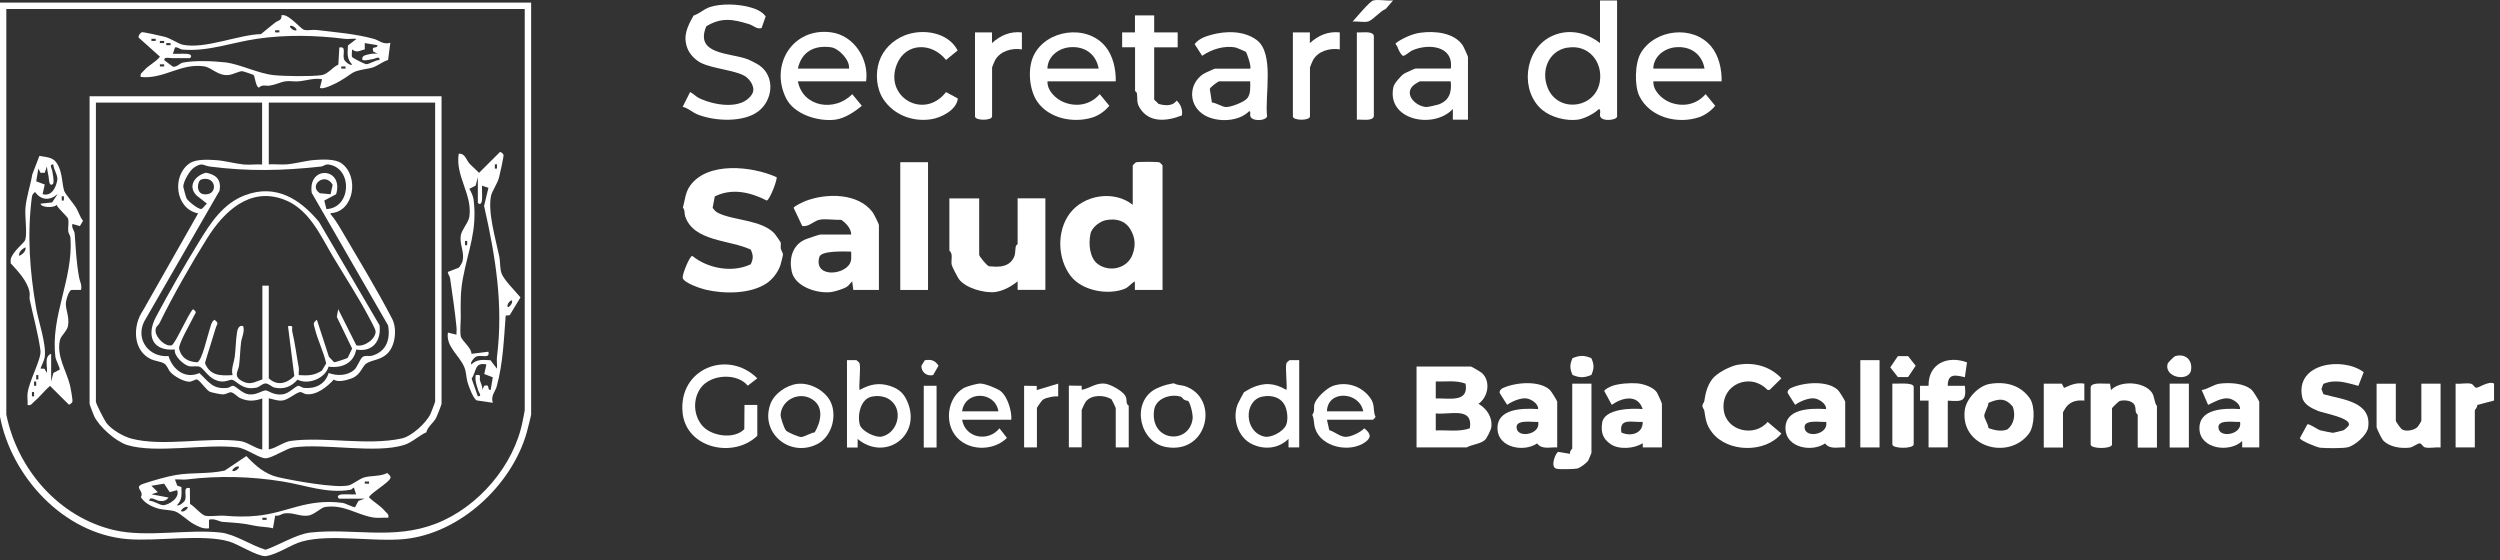 <svg width="281" height="63" viewBox="0 0 281 63" xmlns="http://www.w3.org/2000/svg">
<rect x="0" y="0" width="281" height="63" fill="#333333" stroke="none"/>
<path d="M59.7 0.291V46.591C59.7 46.701 59.28 48.351 59.18 48.701C57.47 54.581 51.68 59.971 45.44 60.591C42.01 60.931 37.12 59.991 33.96 60.861C32.65 61.221 31.24 62.311 29.85 62.511C28.83 62.511 26.8 61.171 25.74 60.861C22.77 59.991 17.59 60.881 14.26 60.591C7.11 59.961 1.29 53.561 0 46.831V0.291H59.71H59.7ZM58.98 1.011H0.71V46.591C1.94 52.711 6.59 58.141 12.86 59.591C16.49 60.431 21.1 59.451 24.82 59.861C26.41 60.041 28.28 61.331 29.85 61.791C31.35 61.281 33.34 60.031 34.88 59.861C39.67 59.331 44.19 60.721 48.99 58.861C53.79 57.001 57.8 52.271 58.75 47.311C58.8 47.051 58.98 46.171 58.98 46.111V1.011Z" fill="white" />
<path d="M130.68 32.591H127.56V31.631C127.11 31.861 126.89 32.281 126.37 32.481C124.48 33.201 121.63 32.671 120.36 31.041C118.84 29.081 118.76 25.961 120.25 23.981C121.84 21.871 125.24 21.361 127.32 23.021V18.591C127.32 18.591 127.61 18.271 127.69 18.241C127.95 18.171 130.05 18.171 130.3 18.241C130.38 18.261 130.67 18.561 130.67 18.591V32.591H130.68ZM124.37 24.731C123.65 24.851 122.72 25.551 122.57 26.281C122.34 27.361 122.45 29.001 123.41 29.691C124.75 30.651 126.73 30.161 127.3 28.601C127.66 27.611 127.61 26.721 127.07 25.801C126.49 24.801 125.48 24.541 124.38 24.731H124.37Z" fill="white" />
<path d="M87.28 19.911C87.44 20.051 86.54 22.441 86.19 22.541C84.34 21.601 82.28 21.111 80.34 22.081L80.1 23.361C80.27 23.591 80.45 23.811 80.72 23.941C82.52 24.811 85.59 24.701 87.05 26.241C87.14 26.341 87.72 27.171 87.74 27.231C87.81 27.461 87.72 27.721 87.76 27.921C87.82 28.191 88.01 28.421 88.01 28.641C88.01 28.701 87.77 29.651 87.72 29.801C87.46 30.571 86.85 31.391 86.17 31.841C84.33 33.071 81.36 33.051 79.28 32.551C78.7 32.411 76.89 31.801 76.74 31.251C76.66 30.821 77.53 28.761 77.81 28.761C79.56 30.191 82.34 30.691 84.39 29.701C84.68 29.031 84.68 28.741 84.39 28.061C82.06 26.941 77.96 27.181 77.01 24.301C76.91 24.011 77.02 23.631 76.76 23.341C77 22.451 77.02 21.651 77.57 20.871C79.53 18.131 84.54 18.671 87.28 19.911Z" fill="white" />
<path d="M110.06 22.301V28.641C110.06 28.811 110.92 29.861 111.16 29.931C112.11 30.011 113.15 30.081 113.78 29.231C114.19 28.681 114.07 28.281 114.17 27.701C114.2 27.551 114.38 27.471 114.38 27.431V22.291H117.5V32.581H114.38V31.621C113.71 32.181 112.76 32.701 111.87 32.821C110.67 32.981 108.54 32.391 107.79 31.381C107.64 31.181 107.02 29.991 106.98 29.801C106.89 29.401 107.01 28.991 106.96 28.631C106.92 28.331 106.71 28.191 106.71 28.161V22.301H110.07H110.06Z" fill="white" />
<path d="M98.79 32.591H95.91L95.79 31.631C95.58 31.801 95.41 32.091 95.19 32.231C94.83 32.471 93.82 32.781 93.4 32.831C91.83 33.011 89.36 32.231 88.99 30.521C88.68 29.101 89.04 27.631 90.4 26.961C90.63 26.851 92.1 26.361 92.2 26.361H95.68C95.65 25.651 95.11 25.111 94.58 24.711C93.83 24.741 92.91 24.581 92.2 24.681C91.49 24.781 90.92 25.551 90.17 25.401L89.21 23.371C89.21 23.181 90.32 22.681 90.57 22.581C92.91 21.691 96.46 21.681 98.08 23.851C98.24 24.071 98.79 25.171 98.79 25.291V32.591ZM95.67 28.281C94.95 28.271 92.29 28.141 92.09 28.891C91.41 31.361 95.29 30.921 95.64 29.321C95.72 28.981 95.66 28.621 95.67 28.271V28.281Z" fill="white" />
<path d="M181.76 0.051V13.091C181.76 13.511 180.04 13.711 179.86 13.071C179.78 12.801 179.99 12.341 179.72 12.251C179.19 12.781 178.06 13.361 177.33 13.451C176.04 13.621 174.37 13.191 173.37 12.371C170.85 10.291 171.28 5.691 174.24 4.151C176.12 3.171 178.21 3.571 179.84 4.841V0.051H181.76ZM176.16 5.351C174.02 5.731 173.19 7.971 173.96 9.871C175.11 12.721 179.28 12.221 179.81 9.231C180.21 6.941 178.52 4.941 176.17 5.361L176.16 5.351Z" fill="white" />
<path d="M159.22 50.291V41.201H165.34C165.41 41.201 166.42 41.801 166.55 41.911C167.59 42.841 167.28 44.621 166.18 45.391C167.11 45.921 167.78 46.911 167.62 48.031C167.58 48.321 167.11 49.291 166.9 49.461C166.36 49.921 165.44 49.951 164.86 50.291H159.22ZM164.73 43.121C163.66 42.721 162.51 42.911 161.38 42.881V44.791C162.88 44.731 165.11 45.301 164.73 43.121ZM165.21 48.141C165.59 45.681 163.01 46.641 161.38 46.471V48.381C162.66 48.321 163.99 48.571 165.21 48.141Z" fill="white" />
<path d="M85.6 3.161C85.03 3.301 84.7 2.871 84.24 2.731C82.41 2.151 81.09 1.921 79.39 2.951C78.06 6.121 81.94 5.921 83.93 6.621C84.27 6.741 85.07 7.151 85.36 7.351C87.13 8.601 86.9 11.221 85.25 12.501C83.6 13.781 80.36 13.651 78.4 12.861C77.8 12.621 77.34 12.131 76.73 12.011L77.57 10.341C77.91 10.511 78.27 10.881 78.56 11.021C80.23 11.831 83.4 12.411 84.53 10.581C84.97 9.871 84.32 8.901 83.69 8.531C82.63 7.911 80.2 7.721 78.88 7.111C78.2 6.801 77.5 6.101 77.25 5.391C76.74 4.001 77.28 2.961 77.96 1.751C78.61 1.541 79.12 1.021 79.77 0.801C81.07 0.371 82.94 0.451 84.25 0.801C84.92 0.981 85.64 1.261 86.06 1.841L85.6 3.161Z" fill="white" />
<path d="M193.51 9.141H185.84C185.78 10.191 186.79 11.131 187.68 11.491C189.14 12.071 190.68 11.771 191.71 10.581L192.79 11.891C192.32 12.461 191.66 12.941 190.96 13.181C188.54 13.981 185.48 13.211 184.28 10.831C183.69 9.651 183.75 7.111 184.43 5.951C186.01 3.271 190.3 2.781 192.32 5.201C193.21 6.261 193.54 7.791 193.51 9.151V9.141ZM191.59 7.711C191.3 6.061 190 5.161 188.34 5.311C187.07 5.421 185.85 6.351 185.83 7.711H191.59Z" fill="white" />
<path d="M125.41 9.141H117.74C117.68 10.191 118.69 11.131 119.58 11.491C121.04 12.071 122.58 11.771 123.61 10.581L124.69 11.891C124.22 12.461 123.56 12.941 122.86 13.181C120.71 13.891 117.88 13.341 116.57 11.391C115.67 10.051 115.49 7.721 116.17 6.271C117.55 3.341 122.1 2.671 124.22 5.191C125.11 6.251 125.44 7.781 125.41 9.141ZM123.49 7.711C123.2 6.061 121.9 5.161 120.24 5.311C118.97 5.421 117.75 6.351 117.73 7.711H123.49Z" fill="white" />
<path d="M97.35 9.141H89.68C90.26 12.081 93.85 12.591 95.79 10.581L96.87 11.891C96.06 12.571 94.95 13.311 93.88 13.451C91.98 13.691 89.26 12.871 88.36 11.051C86.49 7.301 89.09 3.071 93.4 3.631C95.98 3.961 97.7 6.641 97.35 9.141ZM95.43 7.711C95.55 6.741 94.27 5.431 93.4 5.311C91.51 5.051 90.09 5.821 89.68 7.711H95.44H95.43Z" fill="white" />
<path d="M140.52 7.711C140.69 7.541 140.17 5.971 140.02 5.821C139.98 5.781 139.02 5.371 138.93 5.351C137.64 5.071 136.18 5.541 135.12 6.271L134.28 4.961C134.72 4.371 135.43 4.111 136.12 3.921C137.76 3.461 139.8 3.431 141.23 4.481C143.29 5.981 142.14 10.761 142.42 13.081C142.27 13.611 140.72 13.661 140.54 13.071C140.47 12.851 140.63 12.511 140.4 12.501C139.21 13.711 136.8 13.771 135.39 12.951C133.59 11.901 133.52 9.491 135.24 8.321C135.4 8.211 136.49 7.721 136.56 7.721H140.52V7.711ZM140.52 9.141H137.04C136.92 9.141 136.04 9.781 135.98 10.001L136.22 11.521C136.71 11.561 137.33 11.991 137.76 12.031C138.31 12.071 139.8 11.491 140.17 11.071C140.6 10.581 140.53 9.771 140.52 9.151V9.141Z" fill="white" />
<path d="M164.98 13.451H163.3V12.251C161.12 14.581 155.8 13.501 156.62 9.771C156.71 9.371 157.43 8.551 157.79 8.301C157.95 8.191 159.04 7.701 159.11 7.701H163.07C163.41 5.161 160.59 4.851 158.75 5.661C158.41 5.811 157.91 6.331 157.68 6.271C157.34 6.001 157.21 5.601 157.05 5.221C156.94 4.961 156.69 4.971 157.08 4.711C157.78 4.241 158.8 3.791 159.64 3.681C161.24 3.451 163.43 3.661 164.4 5.081C164.51 5.241 165 6.321 165 6.401V13.461L164.98 13.451ZM163.06 9.141H159.58C159.58 9.141 159.08 9.421 158.98 9.501C157.7 10.471 159.01 11.921 160.3 12.031C160.48 12.041 161.49 11.811 161.7 11.741C162.91 11.301 163.19 10.351 163.06 9.151V9.141Z" fill="white" />
<path d="M104.31 18.231H101.19V32.591H104.31V18.231Z" fill="white" />
<path d="M261.15 43.131L260.93 43.721L261.15 44.311C263.23 44.901 266.6 45.111 266.18 48.041C266.06 48.901 264.69 50.101 263.86 50.281C263.29 50.401 261.38 50.391 260.77 50.321C260.4 50.271 258.5 49.511 258.51 49.241L259.35 47.691C259.61 47.621 260.45 48.261 260.81 48.371C260.94 48.411 262.14 48.651 262.22 48.651C262.28 48.651 263.26 48.411 263.39 48.371C263.53 48.321 263.98 47.901 264.01 47.791C264.27 46.971 261.21 46.451 260.58 46.201C259.87 45.911 258.94 45.481 258.77 44.661C257.94 40.821 263.31 40.051 265.68 41.831L265.08 43.371C263.73 43.021 262.52 42.571 261.14 43.151L261.15 43.131Z" fill="white" />
<path d="M195.35 41.001C197.16 40.681 198.97 41.181 200.23 42.521L198.9 43.831H198.68C196.68 41.771 193.38 43.251 193.75 46.111C194.05 48.471 197.22 49.171 198.68 47.421L200.23 48.731C198.42 50.951 194.18 50.871 192.44 48.611C191.77 47.741 191.73 47.171 191.56 46.141C191.54 46.001 191.35 45.851 191.35 45.621C191.35 45.391 191.54 45.241 191.56 45.101C191.7 44.201 191.87 43.411 192.44 42.631C192.96 41.911 194.5 41.141 195.35 40.991V41.001Z" fill="white" />
<path d="M107.66 11.061C107.55 12.351 105.78 13.251 104.62 13.411C102.55 13.711 100.46 12.911 99.29 11.151C98.5 9.961 98.37 8.251 98.82 6.911C99.27 5.571 100.33 4.531 101.65 3.991C103.68 3.171 106.57 3.601 107.64 5.671L106.33 6.741C104.78 4.751 101.81 4.741 100.81 7.221C99.33 10.901 103.87 13.531 106.33 10.351L107.65 11.061H107.66Z" fill="white" />
<path d="M235 43.481C235.15 42.911 236.61 43.171 237.16 43.121L237.28 43.841C238.31 42.741 240.94 42.881 241.84 44.081C242.22 44.601 242.09 45.171 242.44 45.641V50.311H240.28V46.601C240.28 46.601 240.11 46.481 240.07 46.331C240.01 46.061 240.07 45.811 239.92 45.521C239.67 45.011 238.77 44.921 238.25 45.071C238.14 45.101 237.39 45.831 237.39 45.891V49.961C237.39 50.481 234.99 50.481 234.99 49.961V43.501L235 43.481Z" fill="white" />
<path d="M186.8 50.291H184.65L184.64 49.811C183.74 50.431 181.96 50.561 181.05 49.931C180.14 49.301 179.93 48.611 180.08 47.531C180.3 45.931 183.38 45.861 184.64 45.981C184.08 44.291 182.39 44.651 181.16 45.501L180.32 43.951C180.38 43.741 180.96 43.471 181.2 43.381C181.95 43.111 183.25 43.021 184.05 43.091C184.72 43.151 185.79 43.501 186.2 44.061C186.31 44.211 186.8 45.301 186.8 45.381V50.281V50.291ZM184.64 47.421C183.43 47.491 181.97 46.931 182.24 48.611C183.27 49.101 184.68 48.741 184.64 47.421Z" fill="white" />
<path d="M207.42 50.291C206.59 50.231 205.7 50.571 205.14 49.841C203.65 50.861 200.79 50.321 200.69 48.261C200.57 45.881 203.53 45.871 205.25 45.981C205.31 45.371 204.44 44.841 203.94 44.781C203.28 44.701 202.33 45.111 201.77 45.501L200.94 44.181C200.87 43.921 201.1 43.711 201.31 43.611C202.72 42.971 205.36 42.731 206.57 43.821C206.73 43.961 207.4 45.061 207.4 45.141V50.281L207.42 50.291ZM205.26 47.421C204.57 47.471 202.52 47.071 202.87 48.251C203.17 49.261 205.56 48.771 205.26 47.421Z" fill="white" />
<path d="M175.05 50.291C174.22 50.231 173.33 50.571 172.77 49.841C171.28 50.861 168.42 50.321 168.32 48.261C168.2 45.881 171.16 45.871 172.88 45.981C172.94 45.371 172.07 44.841 171.57 44.781C170.91 44.701 169.96 45.111 169.4 45.501L168.57 44.181C168.5 43.921 168.73 43.711 168.94 43.611C170.35 42.971 172.99 42.731 174.2 43.821C174.36 43.961 175.03 45.061 175.03 45.141V50.281L175.05 50.291ZM172.89 47.421C172.2 47.471 170.15 47.071 170.5 48.251C170.8 49.261 173.19 48.771 172.89 47.421Z" fill="white" />
<path d="M223.64 43.151C225.41 42.851 227.11 43.271 228.16 44.791C228.77 45.681 228.7 47.871 228.05 48.741C225.75 51.801 220.31 50.221 220.84 46.101C221.01 44.821 222.36 43.371 223.64 43.151ZM223.5 48.121C224.19 48.361 224.94 48.541 225.65 48.261C226.4 47.621 226.55 46.651 226.25 45.731C225.41 44.681 224.64 44.801 223.5 45.281C223.5 45.691 222.98 46.481 223.03 46.781C223.09 47.141 223.48 47.681 223.5 48.121Z" fill="white" />
<path d="M253.94 50.291H252.02V49.571C250.6 50.921 247.33 50.471 247.22 48.261C247.1 45.881 250.06 45.871 251.78 45.981C251.84 45.371 250.97 44.841 250.47 44.781C249.73 44.691 248.85 45.191 248.19 45.511L247.47 43.841C248.15 43.751 248.83 43.201 249.5 43.121C250.63 42.981 252.24 43.051 253.11 43.841C253.27 43.981 253.94 45.081 253.94 45.161V50.301V50.291ZM251.78 47.421C251.09 47.471 249.04 47.071 249.39 48.251C249.69 49.261 252.08 48.771 251.78 47.421Z" fill="white" />
<path d="M269.29 43.121V47.311C269.29 47.391 269.84 48.181 270 48.271C270.45 48.541 271.32 48.361 271.69 48.031C271.79 47.951 272.16 47.351 272.16 47.311V43.121H274.32V50.301C273.79 50.231 273.03 50.421 272.55 50.281C272.33 50.211 272.21 49.891 272.02 49.841C271.78 49.771 271.25 50.261 270.85 50.311C269.87 50.441 268.53 50.241 267.84 49.471C267.68 49.291 267.13 48.131 267.13 48.031V43.131H269.29V43.121Z" fill="white" />
<path d="M127.57 5.311H126.13V3.641H127.57V1.731H129.73V3.641H132.37V5.321H129.73V11.181C129.73 11.251 130.12 11.521 130.2 11.671C130.91 11.881 131.8 11.971 132.25 11.301C132.74 11.741 132.93 12.331 132.85 12.971C131.16 13.631 129.15 13.861 128.09 12.101C127.72 11.481 127.88 11.111 127.79 10.491C127.77 10.351 127.58 10.261 127.58 10.221V5.321L127.57 5.311Z" fill="white" />
<path d="M95.19 40.481H96.26C96.38 40.591 96.58 40.721 96.62 40.851C96.77 41.401 96.49 43.661 96.63 43.831C97.75 43.191 98.82 42.971 100.07 43.391C101.11 43.741 101.63 44.251 102.04 45.261C103.55 49.021 99.47 51.891 96.4 49.341V50.301H95.2V40.491L95.19 40.481ZM97.98 44.581C96.71 44.851 96.34 46.691 96.65 47.761C96.85 48.441 98.4 49.241 99.12 49.071C100.97 48.641 101.58 45.991 99.99 44.911C99.41 44.521 98.66 44.441 97.98 44.581Z" fill="white" />
<path d="M146.03 40.481V50.291H144.83V49.331C143.72 50.411 142.16 50.591 140.75 49.931C139.14 49.181 138.47 47.041 139.12 45.421C139.2 45.231 139.77 44.151 139.82 44.091C139.85 44.061 140.55 43.661 140.66 43.611C142.1 42.961 143.23 43.031 144.58 43.821C144.73 43.651 144.44 41.391 144.59 40.841C144.63 40.711 144.83 40.581 144.95 40.481H146.02H146.03ZM141.87 44.581C139.79 45.031 139.82 48.541 142.11 49.071C142.86 49.241 144.1 48.561 144.49 47.911C144.82 47.351 144.72 46.331 144.49 45.741C144.08 44.671 142.93 44.351 141.88 44.581H141.87Z" fill="white" />
<path d="M85.12 48.981C82.43 51.581 77.1 50.381 76.72 46.361C76.25 41.431 81.8 39.241 85.12 42.521L84.05 43.351C82.83 41.881 79.89 42.061 78.77 43.591C77.87 44.831 77.93 46.591 78.88 47.781C79.88 49.031 82.49 49.431 83.66 48.241L83.68 45.511H85.12V48.981Z" fill="white" />
<path d="M216.77 45.031H215.81V43.361H216.77C216.73 40.891 218.88 39.911 221.09 40.731L220.85 42.401C219.81 42.151 218.92 41.941 218.93 43.361H220.85C221.06 45.151 220.56 45.141 218.93 45.031V50.291H216.77V45.031Z" fill="white" />
<path d="M113.66 47.181H108.14C108.5 49.251 111.07 49.721 112.34 48.141L113.18 49.221C111.6 50.791 108.63 50.711 107.31 48.861C106.16 47.261 106.57 44.651 108.3 43.631C108.65 43.431 109.79 43.111 110.19 43.111C110.7 43.111 112.06 43.641 112.47 43.961C113.24 44.551 113.75 46.231 113.67 47.191L113.66 47.181ZM112.22 46.231C111.86 43.951 108.46 43.861 108.14 46.231H112.22Z" fill="white" />
<path d="M149.15 47.181L149.41 48.351C149.98 48.511 150.58 49.051 151.18 49.101C151.78 49.151 152.93 48.601 153.34 48.141C154.03 48.681 154.22 49.141 153.46 49.691C151.72 50.941 148.49 50.281 147.82 48.151C147.66 47.651 147.73 47.131 147.5 46.621C147.82 46.261 147.64 45.801 147.74 45.421C147.93 44.731 149.11 43.641 149.78 43.391C151.35 42.821 153.11 43.401 154.06 44.791C154.53 45.471 154.33 45.981 154.54 46.711C154.77 46.841 154.33 47.181 154.3 47.181H149.14H149.15ZM153.23 46.231C152.79 43.991 149.22 43.791 149.15 46.231H153.23Z" fill="white" />
<path d="M89.59 43.151C91.11 42.951 92.94 43.981 93.47 45.421C94.05 47.011 93.4 49.151 91.83 49.931C88.78 51.451 85.41 48.671 86.59 45.421C87.01 44.251 88.37 43.311 89.59 43.151ZM91.57 48.601C92.25 47.471 92.65 45.791 91.35 44.921C89.92 43.941 87.88 44.871 87.74 46.591C87.71 46.911 88.13 48.141 88.35 48.391C88.54 48.611 89.78 49.121 90.04 49.121C90.41 49.121 91.13 48.631 91.58 48.601H91.57Z" fill="white" />
<path d="M145.31 3.641H147.23V4.841C148.19 3.971 149.28 3.501 150.59 3.641V5.551C149.48 5.371 148.17 5.731 147.59 6.741C147.53 6.841 147.24 7.541 147.24 7.581V13.081C147.24 13.581 145.32 13.581 145.32 13.081V3.641H145.31Z" fill="white" />
<path d="M109.58 3.641H111.5V4.841C112.46 3.971 113.55 3.501 114.86 3.641V5.551C113.75 5.371 112.44 5.731 111.86 6.741C111.8 6.841 111.51 7.541 111.51 7.581V13.081C111.51 13.581 109.59 13.581 109.59 13.081V3.641H109.58Z" fill="white" />
<path d="M131.56 43.151C131.71 43.131 131.85 43.061 132 43.101C132.36 43.321 132.83 43.281 133.16 43.391C137.12 44.711 135.8 51.081 131.08 50.251C128.12 49.731 127.17 45.471 129.64 43.861C130.08 43.571 131.05 43.221 131.56 43.151ZM133.54 45.061C133.54 45.061 133.26 45.021 133.09 44.921C132.96 44.841 132.88 44.641 132.7 44.581C131.54 44.231 129.9 44.791 129.72 46.101C129.23 49.651 133.66 50.051 134.05 47.071C134.11 46.631 133.81 45.321 133.54 45.061Z" fill="white" />
<path d="M126.85 50.291H125.41V45.861C125.41 45.811 125.04 45.071 124.94 44.891C124.14 44.361 122.69 44.341 122.05 45.131C121.94 45.271 121.58 46.041 121.58 46.091V50.281H120.14V43.341L121.57 43.361L121.59 43.821C122.52 43.641 123.25 42.951 124.31 43.141C124.94 43.261 126.22 43.971 126.51 44.531C126.66 44.821 126.59 45.071 126.66 45.341C126.7 45.501 126.87 45.581 126.87 45.611V50.281L126.85 50.291Z" fill="white" />
<path d="M178.88 43.121V50.901C178.88 50.901 178.59 51.641 178.53 51.741C178.37 52.021 177.61 52.591 177.29 52.661C176.91 52.741 175.26 52.771 174.93 52.681C174.18 52.471 174.9 50.791 175.16 50.791L176.48 51.011C176.38 50.721 176.72 50.451 176.72 50.421V43.121H178.88Z" fill="white" />
<path d="M211.26 40.481H209.1V50.291H211.26V40.481Z" fill="white" />
<path d="M229.72 43.121H231.75L232 43.601C232.79 43.251 233.37 42.981 234.28 43.121V45.031C233.5 44.941 232.74 45.101 232.24 45.751C232.17 45.841 231.88 46.311 231.88 46.351V50.301H229.72V43.121Z" fill="white" />
<path d="M276.01 43.121C276.54 43.191 277.3 43.001 277.78 43.141C278 43.211 278.12 43.531 278.31 43.581C278.54 43.651 279.73 42.771 280.33 43.111V45.021L278.43 45.521C278.49 45.781 278.17 46.071 278.17 46.101V50.291H276.01V43.111V43.121Z" fill="white" />
<path d="M152.51 13.451V3.641C153.04 3.691 154.25 3.431 154.42 4.011V13.081C154.26 13.661 153.05 13.401 152.51 13.451Z" fill="white" />
<path d="M212.7 43.121C213.19 43.151 215.1 42.941 215.1 43.481V49.941C215.1 50.461 212.7 50.461 212.7 49.941V43.121Z" fill="white" />
<path d="M246.03 43.121H243.87V50.301H246.03V43.121Z" fill="white" />
<path d="M115.1 43.361L116.53 43.381V43.841L118.94 43.121V44.551C118.44 44.521 117.69 44.661 117.26 44.901C117.1 44.991 116.55 45.791 116.55 45.861V50.291H115.11V43.351L115.1 43.361Z" fill="white" />
<path d="M105.27 43.361H103.83V50.301H105.27V43.361Z" fill="white" />
<path d="M156.58 0.051L155.75 1.011C155.14 1.231 154.31 2.261 153.8 2.411C153.32 2.551 152.56 2.361 152.03 2.431C152.42 1.991 153.95 0.171 154.33 0.061C154.92 -0.109 155.93 0.141 156.59 0.041L156.58 0.051Z" fill="white" />
<path d="M213.32 40.031H214.47L215.32 41.111L214.47 42.381H213.32L212.47 41.291L213.32 40.031Z" fill="white" />
<path d="M178.87 40.261C179.19 40.991 179.19 41.411 178.87 42.141C178.08 42.481 177.53 42.481 176.75 42.141C176.43 41.411 176.43 40.991 176.75 40.261C177.54 39.921 178.09 39.921 178.87 40.261Z" fill="white" />
<path d="M244.49 40.031C245.59 39.711 246.44 40.401 246.28 41.571C246.08 42.981 243.18 42.461 243.65 40.861C243.69 40.741 244.37 40.061 244.49 40.031Z" fill="white" />
<path d="M103.95 40.491C104.66 40.381 105.09 40.491 105.49 41.101L104.89 42.151C104.18 42.351 103.5 41.791 103.58 41.081L103.95 40.491Z" fill="white" />
<path d="M49.63 10.821V45.391C49.63 45.471 49.13 46.751 49.03 46.951C48.75 47.511 48.05 47.971 47.92 48.591C47.08 48.961 46.3 49.751 45.4 50.021C42.13 51.021 36.51 49.801 32.96 50.291C32.16 50.401 30.57 51.511 29.85 51.511C29.13 51.511 27.67 50.411 26.74 50.291C23.18 49.841 17.52 51.011 14.3 50.021C13.03 49.631 11.16 47.981 10.59 46.791C10.51 46.621 10.07 45.471 10.07 45.391V10.821H49.64H49.63ZM29.49 11.531H10.78V45.151C10.78 45.371 11.74 47.251 11.97 47.551C12.55 48.301 13.86 49.061 14.77 49.301C18.29 50.231 23.29 49.111 26.97 49.571C27.84 49.681 28.63 50.401 29.48 50.531V44.791C28.6 45.091 27.87 45.141 27 44.751C26.7 44.621 26.3 44.141 25.97 44.091C25.77 44.061 25.44 44.321 25.04 44.331C24.81 44.331 23.85 44.131 23.63 44.051C23.2 43.901 22.49 42.751 22.14 42.651C21.95 42.601 21.62 42.931 21.2 42.901C20.56 42.851 19.59 42.301 19.15 41.821C18.9 41.541 18.79 41.051 18.44 40.851C18.07 40.631 17.42 40.581 16.99 40.381C14.91 39.421 14.89 36.611 16.07 34.901L22.27 23.981C19.69 23.491 19.28 19.751 21.31 18.361C22.04 17.861 23.4 17.941 24.31 18.001C25.22 18.061 26.53 18.411 27.42 18.491C28.08 18.551 28.79 18.441 29.46 18.491V11.551L29.49 11.531ZM48.91 11.531H30.21V18.471C30.88 18.431 31.59 18.531 32.25 18.471C33.14 18.401 34.48 18.041 35.36 17.981C36.24 17.921 37.63 17.841 38.36 18.341C40.39 19.731 39.85 23.811 37.16 23.961V24.081C37.59 24.571 38 25.221 38.33 25.791C40.22 29.011 42.38 32.561 44.08 35.841C44.65 36.941 44.46 38.871 43.52 39.761C42.78 40.461 41.91 40.431 41.23 40.821C40.71 41.121 40.57 42.121 39.57 42.511C39.01 42.721 38.01 43.021 37.52 42.661C36.78 43.471 35.57 44.461 34.4 44.301C34.14 44.261 33.93 44.041 33.72 44.071C33.24 44.151 32.4 44.931 31.78 45.011C31.16 45.091 30.78 44.871 30.21 44.771V50.511C31.06 50.371 31.86 49.661 32.72 49.551C36.59 49.061 41.29 50.121 45.16 49.281C46.27 49.041 47.9 47.551 48.39 46.521C48.47 46.351 48.91 45.201 48.91 45.121V11.531ZM36.68 23.501C39.47 23.401 39.68 18.961 37 18.501C36.56 18.421 36.4 18.681 36.08 18.721C31.81 19.191 27.88 19.281 23.6 18.721C22.84 18.621 22.74 18.201 21.81 18.831C21.31 19.171 20.6 20.411 20.6 20.981C20.6 21.061 20.91 22.201 20.97 22.301C21.12 22.591 22.32 23.581 22.64 23.481C22.83 23.431 23.06 23.021 23.26 22.891L22.06 21.941C21.08 20.881 21.92 19.741 23.15 19.411C24.31 19.631 24.89 20.201 24.68 21.431L16.19 36.171C15.22 38.181 16.76 40.201 18.94 40.021C19.39 41.521 20.8 42.651 22.41 41.931C23.49 42.941 23.9 43.771 25.55 43.601C25.82 43.571 26.04 43.311 26.24 43.371C26.57 43.461 27.25 44.231 27.94 44.321C28.84 44.441 29.43 43.881 29.87 43.881C30.15 43.881 30.76 44.471 31.79 44.321C32.48 44.221 33.16 43.461 33.49 43.371C33.69 43.321 33.91 43.581 34.18 43.601C35.46 43.731 36.57 43.171 36.94 41.921C37.86 42.281 39.05 42.241 39.82 41.571C40.14 41.291 40.49 40.301 40.76 40.121C41.08 39.901 41.48 40.081 41.82 39.981C43.43 39.511 43.9 38.141 43.62 36.571L35.04 21.681C34.57 18.541 38.68 18.811 37.78 21.831L36.45 22.541L36.69 23.501H36.68ZM22.66 20.161C22.16 20.291 21.99 21.711 22.89 21.831C24.55 22.061 24.39 19.701 22.66 20.161ZM37.16 21.821L37.39 20.771C36.53 19.251 34.61 20.891 35.96 21.721L37.16 21.831V21.821Z" fill="white" />
<path d="M57.27 35.431L56.84 35.471C56.63 38.151 56.55 40.791 55.83 43.441C55.67 44.011 55.14 44.471 55.39 45.271L53.61 45.011C53.22 44.901 52.68 43.411 52.55 42.961C52.39 42.441 52.44 41.841 52.16 41.201C51.6 39.921 50.09 38.921 50.35 37.381L51.31 37.621C51.29 37.341 51.35 37.051 51.31 36.771C51.13 34.911 50.85 33.101 50.59 31.271C50.55 31.001 50.29 30.761 50.35 30.561L51.56 30.091C51.68 30.011 51.97 29.481 52 29.331C52.22 28.301 51.64 27.471 51.79 26.481C51.89 25.801 52.67 25.011 52.76 24.341C53.11 21.831 51.16 19.801 51.56 17.281C52.27 17.201 52.41 17.981 52.75 18.361C53.09 18.741 53.5 19.051 53.84 19.431L56.12 17.161C56.24 16.921 56.58 17.341 56.6 17.401C56.64 17.551 56.18 19.631 56.08 19.991C55.89 20.661 55.3 21.511 55.2 21.981C54.79 23.831 55.74 26.961 56.13 28.881C56.24 29.431 56.17 30.211 56.39 30.771C56.7 31.541 57.95 32.741 58.5 33.431L57.28 35.441L57.27 35.431ZM55.86 18.951V18.471H55.62V18.951H55.86ZM53.71 22.781V19.911L53.46 20.861L52.75 21.231C52.95 21.521 53.19 22.091 53.23 22.421C53.67 25.891 52.62 28.121 52.03 31.281C51.74 32.841 51.77 34.111 51.79 35.581C51.79 36.261 51.69 37.121 51.78 37.741C51.86 38.311 53.01 39.061 52.99 39.771L54.9 39.531C55.09 40.431 54.02 39.771 53.45 40.121C53.26 40.241 52.81 40.781 52.98 40.961C53.63 40.341 54.27 40.451 55.13 40.491L55.86 41.441C55.9 41.011 55.8 40.541 55.86 40.121C56.59 34.231 55.7 28.851 54.41 23.141L54.9 21.111L54.18 20.871C54.16 21.381 54.21 21.911 54.18 22.431C54.16 22.821 53.97 23.111 53.7 22.791L53.71 22.781ZM52.51 27.561V27.081H52.27V27.561H52.51ZM57.06 34.501C57.16 34.621 57.69 34.081 57.54 33.781C57.44 33.661 56.91 34.201 57.06 34.501ZM54.67 40.961C53.31 40.691 53.59 41.711 53.01 42.551L53.71 44.551C54.24 44.551 53.82 44.131 53.76 43.911C53.58 43.311 53.37 42.821 53.47 42.161C54.21 42.051 53.85 42.351 53.95 42.761C54.04 43.131 54.28 43.421 54.19 43.841L54.43 43.361C55.18 43.141 54.65 43.821 55.15 43.841L55.39 42.411L54.43 42.041L54.67 40.971V40.961Z" fill="white" />
<path d="M43.87 4.841L43.62 6.741C42.91 6.951 42.32 7.541 41.56 7.671C39.3 8.071 40 8.051 38.21 9.111C37.84 9.331 36.26 10.151 35.96 9.861L36.2 8.901C35.08 8.701 34.03 9.251 32.96 9.141C31.67 9.011 31.55 9.401 30.33 9.621C29.93 9.691 29.45 9.461 29.12 9.841C28.75 9.841 28.66 8.591 28.51 8.431C28.46 8.381 27.28 7.991 27.21 8.001C26.89 8.001 26.15 8.371 25.78 8.421C24.48 8.591 23.87 7.591 22.9 7.451C20.3 7.091 18.39 8.931 15.82 8.651C15.72 8.241 15.98 8.171 16.18 7.931C16.7 7.311 17.48 7.021 17.98 6.371L15.58 4.221C15.51 4.011 15.81 3.661 15.94 3.621C16.09 3.581 18.17 4.041 18.53 4.141C19.21 4.331 20.05 4.921 20.52 5.021C23 5.561 26.77 3.901 29.34 3.831C29.86 3.391 30.39 2.971 30.92 2.541C31.22 2.301 31.71 2.331 31.64 1.701H31.76C32.53 1.641 33.78 3.241 34.18 3.351C34.58 3.461 35.16 3.311 35.6 3.371C37.72 3.631 39.92 3.791 42.03 4.371C42.61 4.531 43.06 5.051 43.87 4.811V4.841ZM33.32 3.401C33.44 3.301 32.9 2.771 32.6 2.921C32.48 3.021 33.02 3.551 33.32 3.401ZM31.4 3.401H30.92V3.641H31.4V3.401ZM40.04 4.361C39.61 4.321 39.13 4.421 38.72 4.361C35.49 3.961 32.13 3.881 28.89 4.361C26.1 4.761 23.37 5.831 20.5 5.571C20.2 5.541 19.99 5.261 19.67 5.331L19.43 6.051C19.95 6.071 20.47 6.021 20.99 6.051C21.38 6.071 21.67 6.261 21.35 6.531C20.67 6.531 19.99 6.521 19.31 6.531C19.02 6.531 18.41 6.351 18.47 6.771L19.43 7.491C19.87 7.581 20.19 7.121 20.54 7.041C21.8 6.771 24 6.861 25.31 7.011C26.94 7.191 29.05 8.281 30.82 8.451C32.01 8.571 34.96 8.611 36.11 8.451C36.86 8.351 37.35 7.561 38.03 7.261L38.14 5.341C39.05 5.151 38.38 6.221 38.73 6.781C38.85 6.971 39.39 7.421 39.58 7.251C38.95 6.601 39.07 5.961 39.11 5.111L40.06 4.381L40.04 4.361ZM17.5 4.361H17.02V4.601H17.5V4.361ZM18.45 4.601H17.97V4.841H18.45V4.601ZM19.17 4.841H18.69V5.081H19.17V4.841ZM42.44 5.081L41 4.841V5.551C40.4 5.681 40.14 5.991 39.56 5.551C39.59 5.811 39.5 6.141 39.56 6.381C39.6 6.521 40.96 7.181 41.14 7.211C41.45 7.261 42.24 6.711 42.67 6.751C42.67 6.231 42.17 6.601 41.95 6.631C41.57 6.681 41.19 6.841 40.75 6.751C40.57 6.191 41.24 6.171 41.63 6.071C41.9 6.011 42.16 6.021 42.43 6.031L41.95 5.791C41.73 5.041 42.41 5.571 42.43 5.071L42.44 5.081ZM18.45 7.231H17.97V7.471H18.45V7.231ZM38.84 7.471H38.36V7.711H38.84V7.471Z" fill="white" />
<path d="M43.63 58.191C43.05 58.161 42.45 58.261 41.87 58.151C40.02 57.821 38.69 56.691 36.55 56.981C36.07 57.051 35.35 57.851 34.65 57.951C33.73 58.081 32.96 57.581 32 57.701C31.66 57.741 31.35 58.051 30.93 57.951L30.68 59.381C30.05 59.211 29.27 59.231 28.68 59.101C27.13 58.771 26.61 58.781 25.04 58.661C24.63 58.631 24.06 58.221 23.49 58.421V59.381C22.82 59.481 22.29 59.181 21.72 58.871C21.15 58.561 20.28 57.711 19.74 57.501C19.27 57.311 18.38 57.321 17.89 57.191C17.08 56.971 16.3 56.601 15.83 55.881C16.28 55.111 14.88 54.781 16.18 54.351C17.26 54.001 18.66 53.581 19.77 53.391C21.58 53.081 23.45 53.301 25.26 52.891L27.69 51.261C28.69 52.331 29.8 53.311 31.28 53.641C32.97 54.021 37.66 54.891 39.17 54.561C39.65 54.451 40.38 53.831 40.91 53.671C41.65 53.441 42.81 53.571 43.52 53.161C43.68 53.331 43.96 53.471 43.88 53.751C43.73 54.231 41.48 55.561 41.48 55.901C42.06 56.481 42.74 56.811 43.28 57.461C43.48 57.701 43.74 57.771 43.64 58.181L43.63 58.191ZM26.85 52.451C26.55 52.301 26.01 52.831 26.13 52.931C26.43 53.081 26.97 52.551 26.85 52.451ZM39.8 54.841C39.72 54.751 39.55 55.031 39.41 55.051C36.73 55.501 34.41 54.551 31.77 54.121C28.2 53.541 24.55 53.451 20.98 53.891C20.56 53.941 20.09 53.851 19.66 53.891L19.93 54.591L20.39 54.741C20.4 55.571 20.51 56.141 19.9 56.771C20.08 56.941 20.63 56.491 20.75 56.301C21.1 55.741 20.44 54.671 21.34 54.861L21.36 56.641C21.88 56.931 22.66 57.921 23.13 57.981C23.79 58.071 24.61 57.911 25.3 57.971C26.45 58.071 27.66 58.101 28.9 57.971C32.33 57.631 34.44 56.011 38.49 56.521C38.86 56.571 39.72 57.061 39.91 57.001L40.29 56.301L40.99 56.051H38.11C37.79 55.781 38.08 55.591 38.47 55.571C38.99 55.541 39.51 55.591 40.03 55.571L39.79 54.851L39.8 54.841ZM41.48 54.121H41V54.361H41.48V54.121ZM18.45 54.361L17.02 54.601L17.74 55.321L17.02 55.561L18.94 55.921C18.66 56.321 18.3 56.351 17.85 56.291C17.56 56.251 16.81 55.691 16.78 56.291C17.26 56.271 17.95 56.781 18.34 56.781C18.97 56.781 20.29 55.921 19.9 55.091L19.08 55.321L18.46 54.381L18.45 54.361ZM21.09 56.991C20.79 56.841 20.25 57.371 20.37 57.471C20.67 57.621 21.21 57.091 21.09 56.991ZM29.97 58.191H29.49V58.431H29.97V58.191Z" fill="white" />
<path d="M8.14 25.171C8.01 25.601 8.36 25.911 8.39 26.241C8.55 28.131 8.55 29.311 8.9 31.231C8.97 31.631 9.25 32.051 9.1 32.591H8.03C7.7 32.691 7.4 33.781 7.4 34.151C7.4 34.861 7.79 35.591 7.66 36.551C7.57 37.221 6.84 37.711 6.73 38.251C6.34 40.041 7.45 41.631 7.86 43.281C7.94 43.581 8.19 44.971 8.14 45.161C8.12 45.231 7.78 45.631 7.66 45.401L5.62 43.371C4.99 43.911 4.45 44.641 3.82 45.161C3.58 45.361 3.51 45.621 3.1 45.521C3.14 45.091 3.04 44.621 3.1 44.201C3.27 42.791 4.67 40.361 4.55 39.411C4.31 37.591 3.73 35.531 3.34 33.681C3.28 33.421 3.39 33.091 3.31 32.751C3.01 31.521 2.04 30.511 1.2 29.591V29.151C1.45 28.191 2.74 27.321 2.84 26.951C3.07 26.171 2.78 24.361 2.86 23.381C2.95 22.191 3.43 20.821 3.63 19.601L4.43 17.521C5.5 17.721 6.11 17.651 6.59 18.711C7.01 19.611 6.97 20.611 7.21 21.441C7.31 21.781 8.32 22.931 8.59 23.411C8.86 23.891 9 24.401 9.33 24.821L8.98 25.411L8.14 25.171ZM4.79 21.821C5.8 22.111 6.3 21.081 6.44 20.231C6.53 19.691 6.01 19.051 5.99 18.471C5.47 18.471 5.84 18.971 5.87 19.191C5.93 19.661 6.08 20.121 5.99 20.621C5.7 20.971 5.54 20.641 5.51 20.261C5.47 19.681 5.31 19.261 5.27 18.701L5.03 19.421H4.55L4.31 18.941L4.07 20.381L5.03 20.741L4.79 21.811V21.821ZM6.46 21.821C5.59 22.581 4.62 22.521 3.94 21.581C3.71 21.771 3.62 21.861 3.58 22.171C3.04 26.381 3.34 30.481 4.06 34.621C4.33 36.171 5.22 38.651 5.03 40.121C4.98 40.511 4.69 41.031 4.55 41.421L5 41.451L5.27 41.911C5.38 41.231 4.91 40.091 5.75 39.761V42.871L6 41.921L6.71 41.541C6.76 41.341 6.27 40.491 6.23 40.121C5.65 35.521 8.25 31.381 7.92 26.711C7.9 26.461 7.7 26.261 7.67 26.001C7.62 25.561 7.77 24.981 7.65 24.581C7.57 24.321 6.53 23.451 6.36 23.031C6.05 23.401 4.59 23.331 4.56 22.891L5.86 22.751L6.48 21.811L6.46 21.821ZM7.18 22.541V22.061H6.94V22.541H7.18ZM2.15 28.761C2.54 28.591 2.94 28.231 2.87 27.801C2.48 27.971 2.08 28.331 2.15 28.761ZM4.31 42.641V42.161H4.07V42.641H4.31ZM4.07 43.361V42.881H3.83V43.361H4.07ZM3.83 44.551V44.071H3.59V44.551H3.83Z" fill="white" />
<path d="M40.04 39.291C39.74 40.851 38.42 41.411 36.93 41.211C36.58 42.521 34.65 43.301 33.44 42.671C32.74 43.471 31.91 43.801 30.84 43.561C30.53 43.491 30.21 43.101 29.85 43.101C29.49 43.101 29.17 43.491 28.86 43.561C27.16 43.941 26.57 42.691 26.02 42.681C25.79 42.681 25.38 42.941 24.81 42.871C23.42 42.691 22.96 41.371 22.4 41.211C22.07 41.111 21.64 41.241 21.25 41.161C20.66 41.041 19.49 39.971 19.66 39.281C17.11 39.501 16.42 37.711 17.54 35.601C18.98 32.901 20.74 29.831 22.34 27.231C23.67 25.051 25.06 22.871 27.57 21.931C31 20.651 33.71 22.361 35.85 24.931L42.66 36.561C42.87 38.291 41.91 39.611 40.06 39.291H40.04ZM29.49 42.641V32.111H30.21V42.521C31.14 43.401 32.22 43.121 33.08 42.271L32.37 36.661C33.11 36.551 32.75 36.851 32.85 37.261C33.17 38.601 33.33 39.971 33.58 41.321C33.63 41.581 33.55 41.891 33.58 42.161C34.62 42.231 35.31 42.221 36.19 41.651L36.66 40.851C36.37 39.511 35.7 38.221 35.38 36.901C35.26 36.411 35.14 36.301 35.62 35.941L36.97 40.101L37.56 40.721C37.64 40.741 39.02 40.281 39.07 40.231C39.12 40.181 39.47 39.371 39.58 39.181L37.86 35.621L38.01 34.751L40.05 38.811C40.91 39.041 42.22 38.131 42.22 37.261C42.22 37.011 41.63 35.951 41.45 35.621C40.23 33.321 38.77 31.091 37.44 28.861C36.01 26.471 34.76 23.491 31.9 22.421C28.07 20.991 25.17 23.771 23.29 26.771C21.52 29.591 19.41 33.291 17.95 36.281C17.77 36.661 17.44 36.651 17.49 37.271C17.55 37.961 18.58 39.011 19.29 38.811C19.69 38.701 21.16 35.251 21.7 34.751C22.19 35.121 21.98 35.121 21.78 35.551C21.42 36.321 20.08 38.571 20.13 39.181C20.36 40.231 21.13 40.671 22.17 40.721C22.7 40.571 23.31 37.761 23.55 37.071C23.7 36.651 23.72 36.221 24.1 35.941C24.66 36.351 24.39 36.391 24.26 36.821C23.87 38.151 23.42 39.481 23.04 40.811C23.6 42.241 24.78 42.251 26.14 42.161C25.96 41.411 26.3 40.741 26.38 40.131C26.5 39.211 26.5 38.211 26.65 37.291C26.7 36.991 26.88 36.491 27.34 36.661C27.52 37.331 27.17 37.921 27.1 38.451C26.99 39.281 26.98 40.261 26.87 41.091C26.79 41.681 26.22 42.241 27.1 42.771C28.09 43.361 28.56 42.941 29.5 42.641H29.49Z" fill="white" />
</svg>
